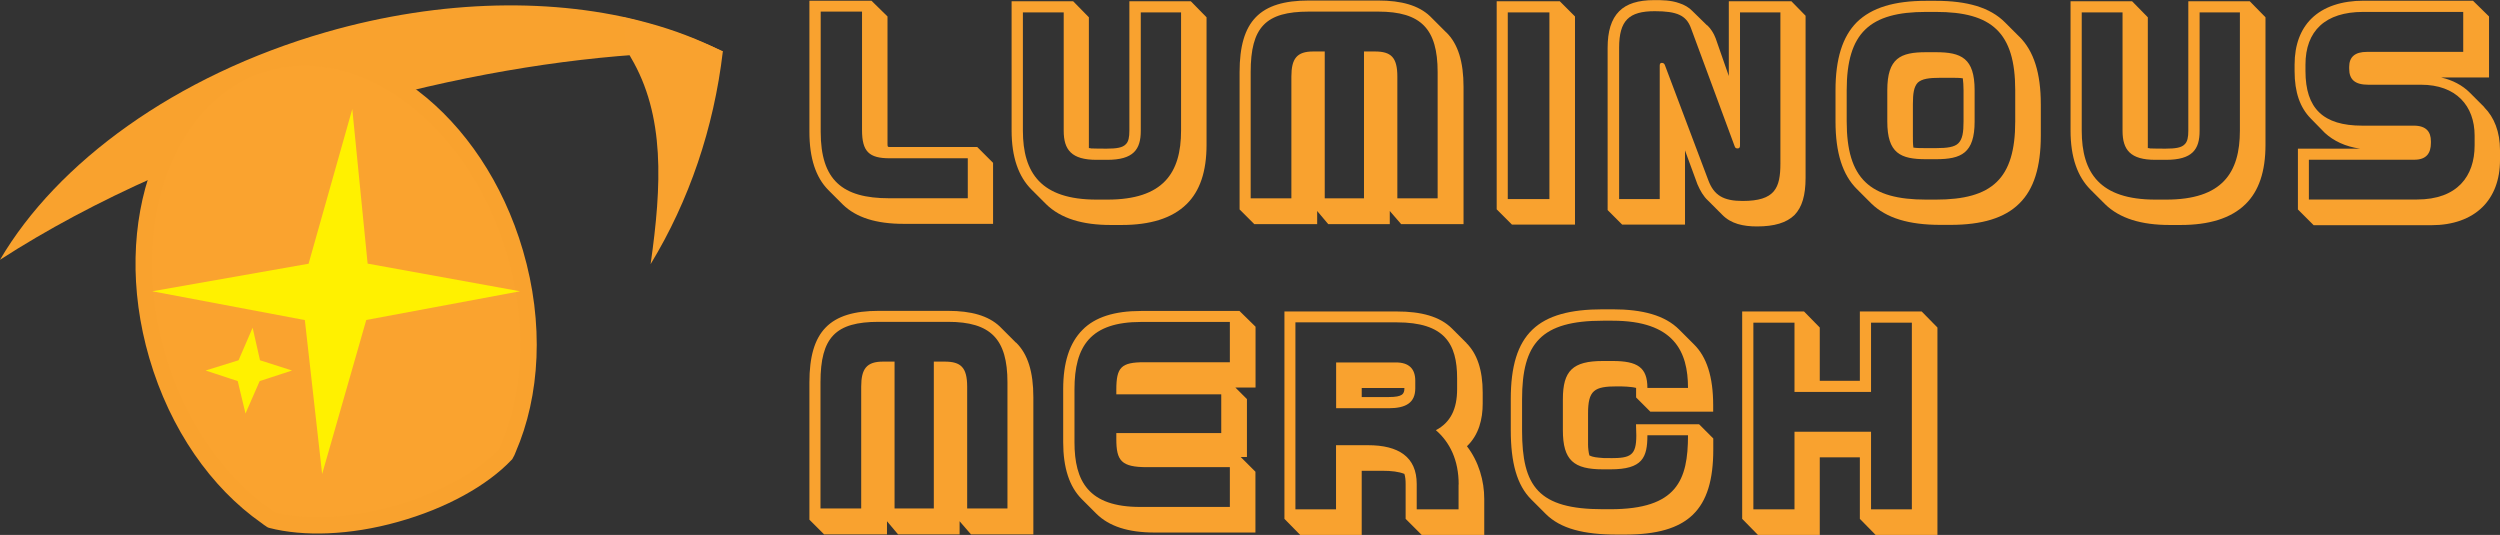 <svg viewBox="0 0 241.35 51.64" xmlns="http://www.w3.org/2000/svg" data-name="Layer 1" id="Layer_1">
  <rect x="0" y="0" width="241.35" height="51.64" fill="#333333" stroke="none"/>
  <defs>
    <style>
      .cls-1 {
        stroke-width: 3.28px;
      }

      .cls-1, .cls-2 {
        fill: #faa32f;
        stroke: #f9a22e;
        stroke-miterlimit: 10;
      }

      .cls-3 {
        fill: #f9a22e;
      }

      .cls-2 {
        stroke-width: 1.58px;
      }

      .cls-4 {
        fill: #f9a22f;
      }

      .cls-5 {
        fill: #fff100;
      }
    </style>
  </defs>
  <g>
    <path d="M94.35,14.2l1.52,1.52v5.89h-8.64c-2.62,0-4.57-.6-5.87-1.87l-1.4-1.4c-1.2-1.22-1.82-3.05-1.82-5.62V.07h5.99l1.55,1.52v12.33c0,.25.03.27.2.27h8.46ZM93.43,19.15v-3.87h-7.54c-2,0-2.67-.65-2.67-2.72V1.12h-3.99v11.61c0,4.67,2.1,6.41,6.61,6.41h7.59Z" class="cls-4"></path>
    <path d="M114.96.12l1.52,1.55v12.31c0,2.6-.65,4.47-1.92,5.72-1.42,1.4-3.57,2.02-6.27,2.02h-1.07c-2.7,0-4.82-.62-6.24-2.02l-1.4-1.4c-1.25-1.25-1.92-3.12-1.92-5.69V.12h5.94l1.52,1.55v12.63c.07,0,.15,0,.22.03.47.02.97.02,1.52.02.95,0,1.52-.1,1.82-.42.27-.25.35-.7.35-1.3V.12h5.92ZM114.02,1.2h-3.89v11.43c0,1.8-.7,2.8-3.25,2.8h-1.02c-2.42,0-3.17-.97-3.17-2.8V1.2h-3.94v11.41c0,4.09,1.75,6.66,7.11,6.66h1.05c5.39,0,7.11-2.57,7.11-6.66V1.2Z" class="cls-4"></path>
    <path d="M139.62,3.12c1.15,1.12,1.67,2.87,1.67,5.27v13.25h-6.02l-1.1-1.27v1.27h-5.94l-1.07-1.27v1.27h-6.07l-1.42-1.42V6.96c0-4.92,1.95-6.91,6.69-6.91h6.69c2.25,0,3.89.47,4.99,1.5l1.57,1.57ZM120.75,19.15h3.92V7.39c0-1.72.52-2.42,2.1-2.42h1.12v14.18h3.79V4.97h1.05c1.55,0,2.17.55,2.17,2.42v11.76h3.89V6.96c0-4.17-1.6-5.84-5.74-5.84h-6.69c-4.17,0-5.62,1.5-5.62,5.84v12.18Z" class="cls-4"></path>
    <path d="M150.58.12l1.47,1.47v20.09h-6.09l-1.47-1.47V.12h6.09ZM149.58,19.22V1.2h-4.02v18.02h4.02Z" class="cls-4"></path>
    <path d="M164.83,2.45c.32.32.6.72.8,1.25l1.27,3.64V.12h6.04l1.37,1.4v15.65c0,1.67-.33,2.82-1.07,3.59-.77.75-1.95,1.1-3.62,1.1-1.32,0-2.5-.25-3.35-1.12l-1.4-1.4c-.4-.37-.72-.9-1-1.55l-1.2-3.27v7.16h-6.07l-1.4-1.4V4.62c0-1.6.35-2.77,1.12-3.54.72-.72,1.82-1.07,3.39-1.07.7,0,1.6,0,2.42.3.47.15.92.4,1.27.77l1.4,1.37ZM171.87,1.2h-3.89v12.86c0,.17-.07.27-.22.27-.13,0-.25-.03-.3-.22l-4.22-11.41c-.45-1.22-1.35-1.62-3.49-1.62-2.5,0-3.44.9-3.44,3.54v14.6h3.92V6.34c0-.17.05-.27.2-.27s.25.07.3.22l4.19,11.11c.55,1.47,1.47,2,3.32,2,3.12,0,3.64-1.25,3.64-3.62V1.2Z" class="cls-4"></path>
    <path d="M194.95,3.54c1.4,1.4,2.07,3.52,2.07,6.54v3.02c0,3.02-.67,5.17-2.07,6.54-1.42,1.42-3.64,2.07-6.66,2.07h-.95c-3.05,0-5.24-.65-6.69-2.07l-1.4-1.4c-1.37-1.37-2.05-3.49-2.05-6.51v-3.02c0-3.02.67-5.17,2.05-6.56,1.45-1.42,3.64-2.07,6.69-2.07h.95c3.05,0,5.24.65,6.66,2.07l1.4,1.4ZM194.55,8.71c0-5.57-2.25-7.56-7.66-7.56h-.95c-5.42,0-7.66,2-7.66,7.56v3.02c0,5.54,2.25,7.54,7.66,7.54h.95c5.42,0,7.66-2,7.66-7.54v-3.02ZM190.63,11.73c0,3.07-1.3,3.64-3.74,3.64h-.95c-2.47,0-3.74-.57-3.74-3.64v-3.02c0-3.1,1.27-3.67,3.74-3.67h.95c2.45,0,3.74.57,3.74,3.67v3.02ZM189.56,8.71c0-.45-.03-.82-.07-1.15-.32-.05-.72-.05-1.2-.05h-.95c-1.12,0-1.8.1-2.2.47-.37.4-.47,1.02-.47,2.1v3.02c0,.45,0,.82.05,1.15.35.05.72.05,1.22.05h.95c1.1,0,1.8-.1,2.17-.47.4-.4.5-1.05.5-2.1v-3.02Z" class="cls-4"></path>
    <path d="M217.19.12l1.52,1.55v12.31c0,2.6-.65,4.47-1.92,5.72-1.42,1.4-3.57,2.02-6.27,2.02h-1.07c-2.7,0-4.82-.62-6.24-2.02l-1.4-1.4c-1.25-1.25-1.92-3.12-1.92-5.69V.12h5.94l1.52,1.55v12.63c.07,0,.15,0,.22.03.47.02.97.02,1.52.02.95,0,1.52-.1,1.82-.42.27-.25.35-.7.35-1.3V.12h5.92ZM216.24,1.2h-3.89v11.43c0,1.8-.7,2.8-3.25,2.8h-1.02c-2.42,0-3.17-.97-3.17-2.8V1.2h-3.94v11.41c0,4.09,1.75,6.66,7.11,6.66h1.05c5.39,0,7.11-2.57,7.11-6.66V1.2Z" class="cls-4"></path>
    <path d="M239.83,10.36c.95.95,1.52,2.35,1.52,4.14v.95c0,1.95-.62,3.47-1.67,4.52-1.17,1.17-2.9,1.77-4.94,1.77h-11.38l-1.52-1.52v-5.87h5.99c-1.42-.2-2.55-.75-3.39-1.52l-1.37-1.4c-1.02-1.05-1.55-2.5-1.55-4.57v-.62c0-1.95.6-3.42,1.6-4.42,1.2-1.2,3-1.75,5.04-1.75h10.58l1.55,1.52v5.89h-4.62c1.1.25,2.05.75,2.77,1.47l1.4,1.4ZM238.9,13.1c0-2.9-1.8-4.92-5.17-4.92h-5.09c-1.3,0-1.85-.5-1.85-1.55v-.17c0-.97.57-1.45,1.7-1.45h9.31V1.15h-9.66c-3.64,0-5.57,1.82-5.57,5.09v.62c0,3.62,1.72,5.27,5.47,5.27h4.99c1.2,0,1.65.6,1.65,1.5v.17c0,.97-.42,1.62-1.6,1.62h-10.18v3.84h10.43c3.92,0,5.57-2.27,5.57-5.22v-.95Z" class="cls-4"></path>
    <path d="M98.09,33.07c1.15,1.12,1.67,2.87,1.67,5.27v13.25h-6.02l-1.1-1.27v1.27h-5.94l-1.07-1.27v1.27h-6.07l-1.42-1.42v-13.25c0-4.92,1.95-6.91,6.69-6.91h6.69c2.25,0,3.89.47,4.99,1.5l1.57,1.57ZM79.22,49.09h3.92v-11.76c0-1.72.52-2.42,2.1-2.42h1.12v14.18h3.79v-14.18h1.05c1.55,0,2.17.55,2.17,2.42v11.76h3.89v-12.18c0-4.17-1.6-5.84-5.74-5.84h-6.69c-4.17,0-5.62,1.5-5.62,5.84v12.18Z" class="cls-4"></path>
    <path d="M119.66,30.02l1.55,1.52v5.87h-1.95l1.12,1.12v5.59h-.6l1.42,1.42v5.87h-9.74c-2.55,0-4.39-.6-5.62-1.82l-1.4-1.4c-1.2-1.2-1.8-3.02-1.8-5.52v-5.09c0-2.57.6-4.47,1.87-5.74,1.2-1.22,3.07-1.82,5.64-1.82h9.49ZM118.73,48.94v-3.84h-7.99c-2.5,0-2.97-.62-2.97-2.72v-.57h10.13v-3.74h-10.13v-.45c0-2.17.47-2.65,2.7-2.65h8.26v-3.89h-8.56c-4.89,0-6.44,2.32-6.44,6.51v5.09c0,3.79,1.35,6.26,6.34,6.26h8.66Z" class="cls-4"></path>
    <path d="M141.57,33.12c1.02,1.02,1.57,2.57,1.57,4.79v1.05c0,1.5-.37,3.02-1.52,4.12,1.15,1.5,1.67,3.35,1.67,5.09v3.47h-6.04l-1.55-1.55v-3.37c0-.37-.03-.7-.12-.97-.55-.22-1.25-.3-2.1-.3h-2.02v6.19h-5.94l-1.52-1.55v-20.02h10.86c2.32,0,4.14.47,5.32,1.65l1.4,1.4ZM140.82,46.77c0-2.35-.85-4.07-2.2-5.24,1.42-.75,2.05-2.05,2.05-3.97v-1.05c0-3.34-1.22-5.39-5.82-5.39h-9.79v18.05h3.92v-6.19h3.1c2.92,0,4.69,1.12,4.69,3.74v2.45h4.04v-2.4ZM136.63,37.49c0,1.4-.92,1.92-2.55,1.92h-5.09v-4.42h5.77c1.25,0,1.87.6,1.87,1.77v.72ZM135.58,37.46h-4.12v.87h2.62c1.32,0,1.5-.3,1.5-.85v-.02Z" class="cls-4"></path>
    <path d="M155.47,44.23c1.95,0,2.5-.25,2.5-2.2l-.03-1.07h6.09l1.37,1.37v1.07c0,5.84-2.42,8.21-8.54,8.21h-.72c-3.25,0-5.49-.57-6.92-2l-1.4-1.4c-1.37-1.37-1.97-3.52-1.97-6.69v-3c0-6.32,2.62-8.66,8.89-8.66h.92c2.9,0,5.07.57,6.46,1.97l1.4,1.4c1.25,1.22,1.87,3.15,1.87,5.89v.62h-6.07l-1.37-1.37v-.92c-.47-.13-1.32-.15-1.82-.15-2.22,0-2.82.37-2.82,2.62v3c0,.3.05.77.13,1.05.35.17.7.2,1.37.25h.65ZM159.04,42.01c0,2.17-.47,3.3-3.57,3.3h-.72c-2.82,0-3.87-.87-3.87-3.77v-3c0-2.75.95-3.69,3.87-3.69h.92c2.42,0,3.37.62,3.37,2.6h3.92c0-3.52-1.35-6.49-7.29-6.49h-.92c-5.97,0-7.81,2.17-7.81,7.59v3c0,5.42,1.57,7.61,7.81,7.61h.72c6.44,0,7.49-2.82,7.49-7.14h-3.92Z" class="cls-4"></path>
    <path d="M185.52,30.07l1.52,1.55v20.02h-5.97l-1.52-1.55v-5.94h-3.87v7.49h-5.97l-1.52-1.55v-20.02h5.97l1.52,1.55v5.14h3.87v-6.69h5.97ZM184.57,49.17v-18.02h-3.94v6.69h-7.39v-6.69h-3.97v18.02h3.97v-7.49h7.39v7.49h3.94Z" class="cls-4"></path>
  </g>
  <ellipse transform="translate(-6.1 9.19) rotate(-14.75)" ry="9.16" rx="7.27" cy="28.14" cx="32.45" class="cls-1"></ellipse>
  <path d="M69.78,4.99v.03c-2.17-.03-4.4.03-6.73.16-9.01.5-19.1,2.2-29.49,5.19C20.48,14.1,8.91,19.32,0,25.08,5.5,15.7,16.92,7.29,31.49,3.1,42.7-.12,53.7-.22,62.55,2.21c2.62.71,5.03,1.65,7.23,2.78Z" class="cls-3"></path>
  <path d="M49.48,43.08c-.2.25-.41.5-.66.72-2.22,2.35-6.02,4.53-10.61,5.82-4.55,1.29-8.89,1.4-12.02.59-.02,0-.02-.02-.02-.02-.34-.07-.68-.18-1-.29.18,0,.34-.02.52-.05,3.51-.2,7.63-.93,11.97-2.13,4.37-1.22,8.28-2.78,11.38-4.41.16-.07.29-.16.43-.23Z" class="cls-3"></path>
  <path d="M69.78,4.96v.03c-.87,7.38-3.24,14.37-6.97,20.51,1.08-7.6,1.41-14.36-1.92-19.97-.66-1.11-.48-2.58-.8-3.89,3.5.81,6.73,1.93,9.69,3.31Z" class="cls-4"></path>
  <path d="M49.05,43.36c-.07.18-.14.34-.23.49-2.22,2.34-6.02,4.49-10.61,5.77-4.55,1.28-8.89,1.39-12.02.58-.02,0-.02-.02-.02-.02-.16-.11-.32-.2-.48-.34-4.66-3.26-8.55-8.74-10.52-15.5-3.76-12.87.93-25.52,10.48-28.26,9.55-2.74,20.32,5.46,24.08,18.33,2.01,6.87,1.61,13.68-.68,18.94Z" class="cls-2"></path>
  <polygon points="34.01 10.53 35.49 25.45 50.2 28.12 35.36 30.89 31.1 45.76 29.43 30.9 14.7 28.12 29.79 25.46 34.01 10.53" class="cls-5"></polygon>
  <polygon points="24.39 31.64 25.1 34.78 28.19 35.77 25.07 36.79 23.7 39.92 22.95 36.79 19.85 35.77 23.03 34.78 24.39 31.64" class="cls-5"></polygon>
</svg>